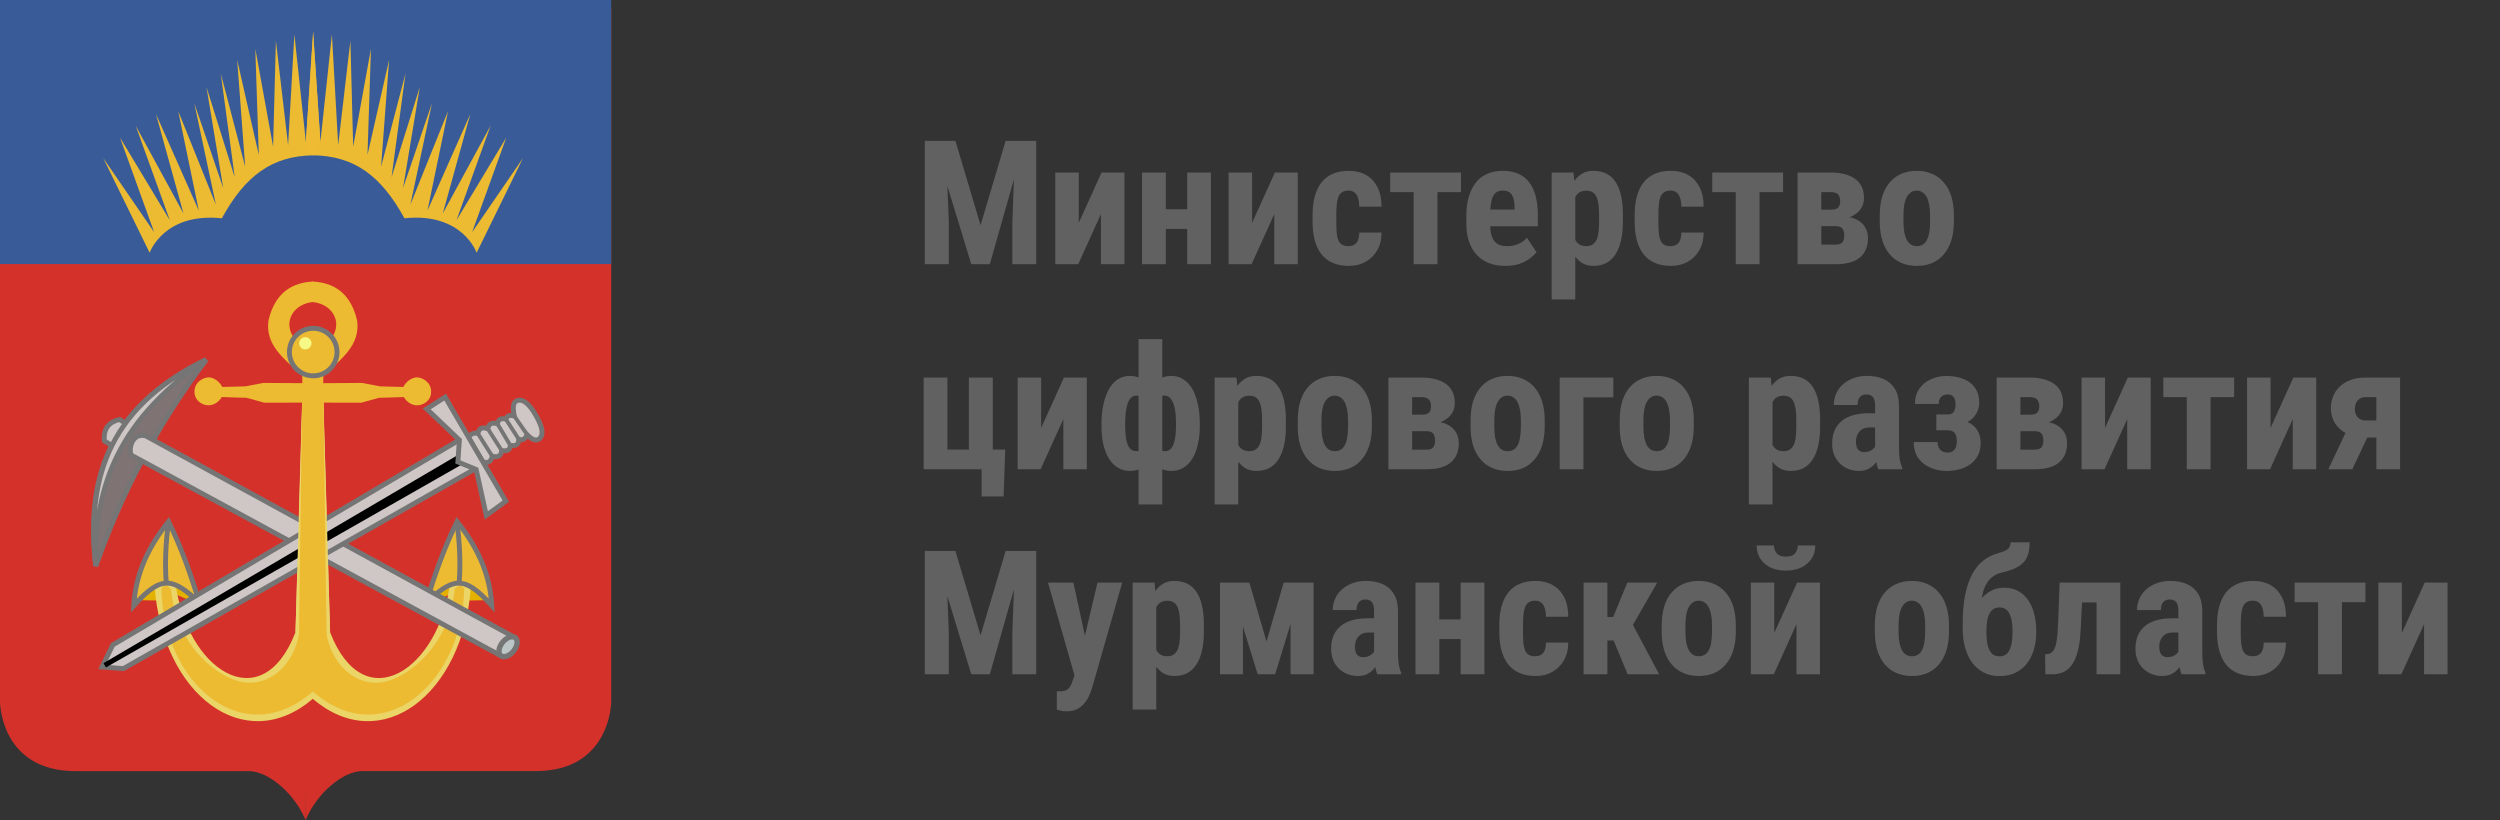 <?xml version="1.0" encoding="UTF-8"?> <svg xmlns="http://www.w3.org/2000/svg" width="634" height="208" viewBox="0 0 634 208" fill="none"><rect x="0" y="0" width="634" height="208" fill="#333333" stroke="none"/> <g clip-path="url(#clip0_820_2187)"> <path d="M0 1.99L79.429 1.476L77.498 207.999C74.708 201.148 67.939 195.557 63.164 195.557H19.182C0.101 195.557 1.58526e-05 178.031 1.58526e-05 178.031L0 1.99Z" fill="#D5312B"></path> <path d="M155 1.982L75.57 1.468L77.501 207.992C80.292 201.14 87.061 195.549 91.836 195.549H135.817C154.899 195.549 155 178.024 155 178.024L155 1.982Z" fill="#D5312B"></path> <path d="M154.999 0H0V66.965H154.999V0Z" fill="#395C98"></path> <path d="M37.95 64.098L26.188 40.094L39.1 58.891L30.433 34.888L43.08 55.891L34.413 31.887L46.529 54.126L39.542 28.887L50.421 53.42L45.203 28.181L54.754 51.919L49.271 26.151L56.611 47.684L52.366 22.092L59.53 44.948L55.992 18.65L62.183 42.3L60.149 15.208L65.633 39.3L64.748 12.384L69.259 37.182L69.966 10.355L73.062 36.829L74.654 8.766L77.572 36.035L79.43 8.148V39.388C68.988 39.542 62.189 44.532 56.258 55.361C41.517 53.804 37.95 64.098 37.95 64.098V64.098Z" fill="#EDBB32"></path> <path d="M124.046 152.204L116.229 152.329L117.042 149.459L108.537 153.14L112.727 146.869L122.358 144.841C123.118 146.129 123.786 147.996 124.296 150.863L124.046 152.204Z" fill="#E5B100"></path> <path d="M114.151 147.649C111.517 169.668 92.33 182.689 83.705 160.313L81.958 100.988L81.207 101.43L79.788 173.432L79.279 175.385L79.267 177.174C96.559 192.049 117.482 176.266 119.458 148.554L120.121 146.039L114.151 147.649Z" fill="#EAD566"></path> <path d="M34.604 152.202L42.421 152.327L41.608 149.457L50.113 153.138L45.923 146.867L36.292 144.839C35.532 146.127 34.864 147.995 34.353 150.861L34.604 152.202Z" fill="#E5B100"></path> <path d="M44.499 147.646C47.133 169.665 66.32 182.686 74.945 160.31L76.692 100.985L77.443 101.427L78.862 173.429L79.371 175.382L79.383 177.171C62.091 192.047 41.168 176.263 39.192 148.551L38.529 146.036L44.499 147.646Z" fill="#EAD566"></path> <path d="M76.646 95.174L76.677 97.171L66.796 97.109L62.27 97.976C62.27 97.976 58.533 98.102 56.366 98.13C55.71 96.819 54.26 95.701 52.92 95.701C51.58 95.701 49.32 96.879 49.32 99.301C49.32 101.723 51.408 102.782 52.837 102.782C54.267 102.782 55.479 101.943 56.255 100.689C58.467 100.797 62.491 100.866 62.491 100.866L67.023 102.123L76.619 102.101L75.833 160.944C74.522 167.719 69.552 173.44 62.771 173.122C55.99 172.803 44.584 164.073 43.345 149.307L42 148.184L40.937 149.213C41.203 172.941 61.442 190.997 79.32 175.359L79.449 87.452C74.923 87.638 73.417 84.634 73.379 82.307C73.342 80.133 74.982 77.062 79.445 76.579L79.429 71.384C76.112 71.607 70.078 72.567 68.079 81.321C67.275 87.345 71.746 90.87 76.646 95.174V95.174Z" fill="#EDBB32"></path> <path d="M33.923 153.599C34.413 145.075 37.932 138.295 42.741 132.258C45.988 138.871 48.411 145.718 50.496 152.663C44.016 147.034 41.319 145.247 33.923 153.599Z" fill="#EDBB32" stroke="#757575" stroke-width="1.246"></path> <path d="M42.663 132.578C42.072 137.703 41.758 142.782 42.162 147.742" stroke="#757575" stroke-width="1.246"></path> <path d="M82.004 95.177L81.972 97.174L91.853 97.111L96.38 97.979C96.38 97.979 100.117 98.105 102.284 98.133C102.94 96.822 104.39 95.704 105.73 95.704C107.07 95.704 109.33 96.882 109.33 99.304C109.33 101.726 107.242 102.785 105.813 102.785C104.383 102.785 103.171 101.946 102.394 100.692C100.183 100.8 96.159 100.869 96.159 100.869L91.627 102.126L82.031 102.104L82.817 160.947C84.128 167.722 89.097 173.443 95.879 173.125C102.66 172.806 114.066 164.076 115.305 149.31L116.65 148.186L117.713 149.216C117.447 172.944 97.208 190.999 79.33 175.362L79.201 87.455C83.727 87.641 85.233 84.636 85.271 82.31C85.308 80.136 83.668 77.065 79.205 76.582L79.221 71.387C82.538 71.61 88.572 72.57 90.571 81.324C91.375 87.348 86.903 90.873 82.004 95.177V95.177Z" fill="#EDBB32"></path> <path d="M124.727 153.602C124.237 145.078 120.718 138.298 115.909 132.261C112.662 138.874 110.238 145.721 108.154 152.666C114.634 147.037 117.331 145.25 124.727 153.602Z" fill="#EDBB32" stroke="#757575" stroke-width="1.246"></path> <path d="M115.943 132.581C116.535 137.706 116.848 142.785 116.444 147.744" stroke="#757575" stroke-width="1.246"></path> <path d="M120.874 64.094L132.637 40.09L119.725 58.887L128.392 34.884L115.745 55.887L124.412 31.883L112.295 54.122L119.282 28.883L108.404 53.416L113.622 28.177L104.07 51.916L109.554 26.147L102.213 47.68L106.458 22.088L99.294 44.944L102.832 18.646L96.641 42.297L98.675 15.204L93.192 39.296L94.076 12.38L89.566 37.178L88.858 10.351L85.763 36.825L84.171 8.762L81.252 36.031L79.395 8.145V39.384C89.837 39.538 96.636 44.528 102.567 55.357C117.308 53.8 120.874 64.094 120.874 64.094V64.094Z" fill="#EDBB32"></path> <path fill-rule="evenodd" clip-rule="evenodd" d="M85.466 89.29C85.466 92.616 82.763 95.312 79.43 95.312C76.096 95.312 73.394 92.616 73.394 89.29C73.394 85.963 76.096 83.267 79.43 83.267C82.763 83.267 85.466 85.963 85.466 89.29Z" fill="#EDBB32" stroke="#757575" stroke-width="1.246"></path> <path fill-rule="evenodd" clip-rule="evenodd" d="M78.99 87.062C78.99 87.921 78.292 88.618 77.431 88.618C76.57 88.618 75.872 87.921 75.872 87.062C75.872 86.203 76.57 85.507 77.431 85.507C78.292 85.507 78.99 86.203 78.99 87.062Z" fill="#F6F986"></path> <path d="M24.312 143.556C30.791 125.055 39.988 107.562 52.304 91.225C26.785 103.615 21.786 122.297 24.312 143.556Z" fill="#807373" stroke="#757575" stroke-width="1.246"></path> <path d="M33.252 115.396C32.555 113.608 33.569 109.708 36.942 110.529L130.249 161.51L126.809 166.19L33.252 115.396Z" fill="#CFC7C5" stroke="#757575" stroke-width="1.246"></path> <path fill-rule="evenodd" clip-rule="evenodd" d="M130.383 164.922C129.435 166.224 127.976 166.871 127.123 166.366C126.27 165.862 126.347 164.397 127.295 163.094C128.243 161.791 129.703 161.144 130.556 161.649C131.408 162.154 131.331 163.619 130.383 164.922Z" fill="#BDC6C7" stroke="#757575" stroke-width="1.35"></path> <path d="M28.656 113.118L26.467 111.839C26.172 108.708 27.608 107.015 30.313 106.379L32.283 107.658L29.813 114.148L28.656 113.118Z" fill="#CFC7C5" stroke="#757575" stroke-width="1.246"></path> <path d="M24.247 143.445C24.115 125.653 27.922 108.02 52.201 91.216C26.288 103.923 22.185 122.81 24.247 143.445Z" fill="#CFC7C5" stroke="#757575" stroke-width="1.246"></path> <path d="M118.773 110.989C119.337 110.109 119.945 109.698 121.157 109.876C121.499 108.999 121.827 108.108 123.722 108.722C123.899 107.682 124.455 107.02 126.098 107.443C126.568 105.94 127.446 106.128 128.318 106.288C128.6 105.234 129.462 105.284 130.382 105.446C130.109 103.578 129.81 101.688 131.664 101.483C133.099 101.35 134.687 103.164 135.854 105.259C137.021 107.354 138.287 109.916 136.761 111.312C135.652 112.063 134.658 111.167 133.665 110.251C133.264 111.256 132.619 111.751 131.57 111.405C131.547 112.436 131.193 113.217 129.475 112.965C129.239 113.704 129.196 114.558 127.255 114.276C127.01 115.892 126.028 115.99 124.847 115.68C124.561 117.044 123.793 117.597 122.388 117.08L118.773 110.989Z" fill="#CFC7C5" stroke="#757575" stroke-width="1.246"></path> <path d="M116.513 111.559L28.602 163.559L25.882 169.14L31.277 169.56L120.704 118.784L116.513 111.559Z" fill="#CFC7C5" stroke="#757575" stroke-width="1.246"></path> <path d="M116.326 115.992L26.553 168.721L116.717 117.31L116.326 115.992Z" fill="black" stroke="black" stroke-width="1.246"></path> <path d="M112.887 100.704L128.276 127.09L123.323 130.708L120.758 119.06L116.123 117.146L116.498 111.592L108.212 103.699L112.887 100.704Z" fill="#CFC7C5" stroke="#757575" stroke-width="1.246"></path> <path d="M76.605 102.094L74.933 160.34L83.707 160.324L82.035 102.11L78.099 103.568L76.605 102.094Z" fill="#EAD566"></path> <path d="M76.605 102.126L75.696 170.22L79.327 175.371H79.356L82.818 160.935L82.03 102.109L76.605 102.126Z" fill="#EDBB32"></path> <path d="M77.567 36.032L79.404 7.996L81.253 36.045C79.528 42.076 78.493 38.611 77.567 36.032V36.032Z" fill="#EEBB32"></path> <path d="M121.141 109.848L124.792 115.646Z" fill="black"></path> <path d="M121.141 109.848L124.792 115.646" stroke="#747574"></path> <path d="M123.724 108.757L127.201 114.208Z" fill="black"></path> <path d="M123.724 108.757L127.201 114.208" stroke="#747574"></path> <path d="M126.108 107.419L129.411 112.945Z" fill="black"></path> <path d="M126.108 107.419L129.411 112.945" stroke="#747574"></path> <path d="M128.318 106.354L131.522 111.334Z" fill="black"></path> <path d="M128.318 106.354L131.522 111.334" stroke="#747574"></path> <path d="M130.379 105.437L133.658 110.194Z" fill="black"></path> <path d="M130.379 105.437L133.658 110.194" stroke="#747574"></path> </g> <path d="M236.77 35.719H242.291L248.672 57.117L255.031 35.719H259.908L251.014 67H246.309L236.77 35.719ZM234.535 35.719H239.799L240.615 56.344V67H234.535V35.719ZM257.502 35.719H262.787V67H256.729V56.344L257.502 35.719ZM273.572 56.516L279.352 43.754H285.152V67H279.201V54.281L273.443 67H267.621V43.754H273.572V56.516ZM302.984 53.078V58.062H293.703V53.078H302.984ZM295.658 43.754V67H289.621V43.754H295.658ZM307.088 43.754V67H301.072V43.754H307.088ZM317.529 56.516L323.309 43.754H329.109V67H323.158V54.281L317.4 67H311.578V43.754H317.529V56.516ZM341.979 62.424C342.537 62.424 343.017 62.309 343.418 62.08C343.833 61.851 344.148 61.478 344.363 60.963C344.578 60.447 344.693 59.781 344.707 58.965H350.357C350.357 60.712 349.985 62.223 349.24 63.498C348.51 64.758 347.521 65.732 346.275 66.42C345.044 67.093 343.647 67.43 342.086 67.43C340.525 67.43 339.164 67.179 338.004 66.678C336.844 66.176 335.884 65.446 335.125 64.486C334.38 63.527 333.814 62.359 333.428 60.984C333.055 59.595 332.869 58.005 332.869 56.215V54.518C332.869 52.756 333.055 51.18 333.428 49.791C333.814 48.402 334.38 47.227 335.125 46.268C335.884 45.308 336.837 44.578 337.982 44.076C339.143 43.575 340.503 43.324 342.064 43.324C343.74 43.324 345.194 43.675 346.426 44.377C347.658 45.065 348.617 46.081 349.305 47.428C350.007 48.774 350.357 50.435 350.357 52.412H344.707C344.693 51.524 344.585 50.786 344.385 50.199C344.199 49.598 343.905 49.139 343.504 48.824C343.117 48.495 342.602 48.33 341.957 48.33C341.284 48.33 340.74 48.473 340.324 48.76C339.923 49.032 339.615 49.433 339.4 49.963C339.2 50.478 339.064 51.123 338.992 51.897C338.921 52.67 338.885 53.544 338.885 54.518V56.215C338.885 57.26 338.913 58.17 338.971 58.943C339.042 59.703 339.178 60.347 339.379 60.877C339.594 61.393 339.902 61.779 340.303 62.037C340.718 62.295 341.277 62.424 341.979 62.424ZM364.537 43.754V67H358.5V43.754H364.537ZM370.51 43.754V48.717H352.549V43.754H370.51ZM381.789 67.43C380.199 67.43 378.788 67.186 377.557 66.699C376.339 66.212 375.308 65.51 374.463 64.594C373.618 63.663 372.973 62.538 372.529 61.221C372.085 59.903 371.863 58.399 371.863 56.709V54.797C371.863 52.906 372.078 51.252 372.508 49.834C372.938 48.402 373.546 47.199 374.334 46.225C375.122 45.251 376.089 44.527 377.234 44.055C378.395 43.568 379.705 43.324 381.166 43.324C382.627 43.324 383.909 43.568 385.012 44.055C386.129 44.527 387.053 45.243 387.783 46.203C388.514 47.148 389.065 48.323 389.438 49.727C389.81 51.13 389.996 52.763 389.996 54.625V57.375H374.42V53.143H384.088V52.605C384.088 51.66 383.988 50.872 383.787 50.242C383.587 49.598 383.271 49.118 382.842 48.803C382.412 48.488 381.839 48.33 381.123 48.33C380.521 48.33 380.013 48.452 379.598 48.695C379.182 48.939 378.853 49.318 378.609 49.834C378.366 50.35 378.187 51.023 378.072 51.853C377.958 52.67 377.9 53.651 377.9 54.797V56.709C377.9 57.783 377.993 58.685 378.18 59.416C378.366 60.132 378.638 60.719 378.996 61.178C379.368 61.622 379.82 61.944 380.35 62.145C380.88 62.331 381.495 62.424 382.197 62.424C383.257 62.424 384.21 62.238 385.055 61.865C385.914 61.478 386.645 60.956 387.246 60.297L389.652 63.949C389.237 64.493 388.664 65.038 387.934 65.582C387.203 66.126 386.329 66.57 385.312 66.914C384.296 67.258 383.121 67.43 381.789 67.43ZM399.492 48.223V75.938H393.498V43.754H399.041L399.492 48.223ZM411.566 54.582V56.129C411.566 57.948 411.409 59.559 411.094 60.963C410.779 62.352 410.306 63.534 409.676 64.508C409.06 65.467 408.286 66.198 407.355 66.699C406.424 67.186 405.336 67.43 404.09 67.43C402.93 67.43 401.927 67.158 401.082 66.613C400.251 66.055 399.549 65.288 398.977 64.314C398.404 63.34 397.945 62.202 397.602 60.898C397.258 59.595 396.993 58.199 396.807 56.709V54.303C396.979 52.713 397.229 51.252 397.559 49.92C397.888 48.574 398.339 47.406 398.912 46.418C399.499 45.43 400.208 44.671 401.039 44.141C401.884 43.596 402.887 43.324 404.047 43.324C405.307 43.324 406.403 43.553 407.334 44.012C408.279 44.47 409.06 45.165 409.676 46.096C410.306 47.012 410.779 48.18 411.094 49.598C411.409 51.016 411.566 52.677 411.566 54.582ZM405.529 56.129V54.582C405.529 53.465 405.472 52.512 405.357 51.725C405.243 50.937 405.057 50.292 404.799 49.791C404.541 49.29 404.204 48.925 403.789 48.695C403.374 48.466 402.865 48.352 402.264 48.352C401.676 48.352 401.161 48.466 400.717 48.695C400.287 48.925 399.936 49.261 399.664 49.705C399.392 50.135 399.184 50.665 399.041 51.295C398.898 51.911 398.819 52.613 398.805 53.4V57.611C398.833 58.542 398.955 59.366 399.17 60.082C399.399 60.798 399.764 61.371 400.266 61.801C400.767 62.216 401.447 62.424 402.307 62.424C402.923 62.424 403.431 62.295 403.832 62.037C404.247 61.779 404.584 61.393 404.842 60.877C405.1 60.361 405.279 59.71 405.379 58.922C405.479 58.134 405.529 57.203 405.529 56.129ZM423.662 62.424C424.221 62.424 424.701 62.309 425.102 62.08C425.517 61.851 425.832 61.478 426.047 60.963C426.262 60.447 426.376 59.781 426.391 58.965H432.041C432.041 60.712 431.669 62.223 430.924 63.498C430.193 64.758 429.205 65.732 427.959 66.42C426.727 67.093 425.331 67.43 423.77 67.43C422.208 67.43 420.848 67.179 419.688 66.678C418.527 66.176 417.568 65.446 416.809 64.486C416.064 63.527 415.498 62.359 415.111 60.984C414.739 59.595 414.553 58.005 414.553 56.215V54.518C414.553 52.756 414.739 51.18 415.111 49.791C415.498 48.402 416.064 47.227 416.809 46.268C417.568 45.308 418.52 44.578 419.666 44.076C420.826 43.575 422.187 43.324 423.748 43.324C425.424 43.324 426.878 43.675 428.109 44.377C429.341 45.065 430.301 46.081 430.988 47.428C431.69 48.774 432.041 50.435 432.041 52.412H426.391C426.376 51.524 426.269 50.786 426.068 50.199C425.882 49.598 425.589 49.139 425.188 48.824C424.801 48.495 424.285 48.33 423.641 48.33C422.967 48.33 422.423 48.473 422.008 48.76C421.607 49.032 421.299 49.433 421.084 49.963C420.883 50.478 420.747 51.123 420.676 51.897C420.604 52.67 420.568 53.544 420.568 54.518V56.215C420.568 57.26 420.597 58.17 420.654 58.943C420.726 59.703 420.862 60.347 421.062 60.877C421.277 61.393 421.585 61.779 421.986 62.037C422.402 62.295 422.96 62.424 423.662 62.424ZM446.221 43.754V67H440.184V43.754H446.221ZM452.193 43.754V48.717H434.232V43.754H452.193ZM465.535 57.353H459.691L459.648 53.164H464.396C464.955 53.164 465.399 53.085 465.729 52.928C466.058 52.77 466.294 52.541 466.438 52.24C466.595 51.925 466.674 51.531 466.674 51.059C466.674 50.658 466.624 50.307 466.523 50.006C466.423 49.691 466.273 49.44 466.072 49.254C465.872 49.068 465.621 48.932 465.32 48.846C465.02 48.76 464.669 48.717 464.268 48.717H461.883V67H455.867V43.754H464.289C465.578 43.754 466.738 43.89 467.77 44.162C468.801 44.42 469.689 44.814 470.434 45.344C471.178 45.874 471.744 46.547 472.131 47.363C472.518 48.18 472.711 49.139 472.711 50.242C472.711 50.958 472.568 51.632 472.281 52.262C472.009 52.878 471.594 53.429 471.035 53.916C470.477 54.403 469.789 54.804 468.973 55.119C468.171 55.42 467.232 55.606 466.158 55.678L465.535 57.353ZM465.535 67H458.145L460.314 62.037H465.535C466.065 62.037 466.488 61.951 466.803 61.779C467.118 61.607 467.347 61.35 467.49 61.006C467.633 60.662 467.705 60.24 467.705 59.738C467.705 59.266 467.641 58.85 467.512 58.492C467.397 58.12 467.182 57.84 466.867 57.654C466.566 57.454 466.122 57.353 465.535 57.353H460.68L460.723 53.164H466.094L467.49 54.861C468.951 54.962 470.14 55.27 471.057 55.785C471.973 56.301 472.646 56.96 473.076 57.762C473.506 58.55 473.721 59.416 473.721 60.361C473.721 61.464 473.542 62.431 473.184 63.262C472.826 64.092 472.303 64.787 471.615 65.346C470.942 65.89 470.09 66.305 469.059 66.592C468.042 66.864 466.867 67 465.535 67ZM476.707 56.172V54.603C476.707 52.785 476.922 51.173 477.352 49.77C477.796 48.366 478.426 47.191 479.242 46.246C480.059 45.286 481.04 44.563 482.186 44.076C483.346 43.575 484.642 43.324 486.074 43.324C487.521 43.324 488.817 43.575 489.963 44.076C491.123 44.563 492.111 45.286 492.928 46.246C493.758 47.191 494.396 48.366 494.84 49.77C495.284 51.173 495.506 52.785 495.506 54.603V56.172C495.506 57.977 495.284 59.581 494.84 60.984C494.396 62.388 493.758 63.57 492.928 64.529C492.111 65.489 491.13 66.212 489.984 66.699C488.839 67.186 487.549 67.43 486.117 67.43C484.685 67.43 483.389 67.186 482.229 66.699C481.083 66.212 480.094 65.489 479.264 64.529C478.433 63.57 477.796 62.388 477.352 60.984C476.922 59.581 476.707 57.977 476.707 56.172ZM482.723 54.603V56.172C482.723 57.246 482.794 58.177 482.938 58.965C483.095 59.753 483.317 60.404 483.604 60.92C483.904 61.435 484.262 61.815 484.678 62.059C485.093 62.302 485.573 62.424 486.117 62.424C486.661 62.424 487.148 62.302 487.578 62.059C488.008 61.815 488.359 61.435 488.631 60.92C488.917 60.404 489.125 59.753 489.254 58.965C489.397 58.177 489.469 57.246 489.469 56.172V54.603C489.469 53.558 489.39 52.641 489.232 51.853C489.075 51.051 488.853 50.4 488.566 49.898C488.28 49.383 487.922 48.996 487.492 48.738C487.077 48.466 486.604 48.33 486.074 48.33C485.544 48.33 485.072 48.466 484.656 48.738C484.255 48.996 483.904 49.383 483.604 49.898C483.317 50.4 483.095 51.051 482.938 51.853C482.794 52.641 482.723 53.558 482.723 54.603ZM234.234 119V95.754H240.271V113.994H245.707V95.754H251.766V119H234.234ZM254.924 114.016L254.516 125.896H248.93V119H246.695V114.016H254.924ZM264.033 108.516L269.812 95.754H275.613V119H269.662V106.281L263.904 119H258.082V95.754H264.033V108.516ZM304.273 107.527V107.979C304.273 109.654 304.116 111.194 303.801 112.598C303.5 113.987 303.042 115.197 302.426 116.229C301.824 117.245 301.072 118.033 300.17 118.592C299.268 119.15 298.222 119.43 297.033 119.43C295.873 119.43 294.87 119.172 294.025 118.656C293.18 118.141 292.471 117.417 291.898 116.486C291.34 115.555 290.882 114.474 290.523 113.242C290.18 112.01 289.922 110.678 289.75 109.246V106.238C289.922 104.691 290.18 103.259 290.523 101.941C290.867 100.624 291.318 99.471 291.877 98.482C292.45 97.48 293.159 96.706 294.004 96.162C294.849 95.603 295.859 95.324 297.033 95.324C297.979 95.324 298.831 95.518 299.59 95.904C300.363 96.291 301.044 96.85 301.631 97.58C302.232 98.296 302.719 99.163 303.092 100.18C303.479 101.182 303.772 102.307 303.973 103.553C304.173 104.785 304.273 106.109 304.273 107.527ZM298.236 107.979V107.527C298.236 106.74 298.208 105.988 298.15 105.271C298.093 104.541 297.993 103.875 297.85 103.273C297.721 102.672 297.542 102.156 297.312 101.727C297.083 101.297 296.811 100.96 296.496 100.717C296.181 100.459 295.816 100.33 295.4 100.33C294.584 100.33 293.911 100.538 293.381 100.953C292.851 101.354 292.45 101.934 292.178 102.693C291.92 103.438 291.77 104.326 291.727 105.357V110.127C291.77 111.029 291.913 111.803 292.156 112.447C292.414 113.077 292.801 113.564 293.316 113.908C293.846 114.252 294.548 114.424 295.422 114.424C295.966 114.424 296.417 114.266 296.775 113.951C297.148 113.622 297.434 113.171 297.635 112.598C297.85 112.01 298 111.33 298.086 110.557C298.186 109.769 298.236 108.91 298.236 107.979ZM279.33 107.979V107.527C279.33 106.109 279.43 104.785 279.631 103.553C279.846 102.307 280.146 101.182 280.533 100.18C280.92 99.163 281.4 98.296 281.973 97.58C282.546 96.85 283.219 96.291 283.992 95.904C284.766 95.518 285.625 95.324 286.57 95.324C287.73 95.324 288.726 95.603 289.557 96.162C290.402 96.706 291.104 97.48 291.662 98.482C292.235 99.471 292.693 100.624 293.037 101.941C293.381 103.259 293.639 104.691 293.811 106.238V109.096C293.624 110.557 293.359 111.917 293.016 113.178C292.686 114.424 292.235 115.52 291.662 116.465C291.089 117.396 290.38 118.126 289.535 118.656C288.704 119.172 287.709 119.43 286.549 119.43C285.389 119.43 284.357 119.15 283.455 118.592C282.553 118.033 281.794 117.245 281.178 116.229C280.562 115.197 280.096 113.987 279.781 112.598C279.48 111.194 279.33 109.654 279.33 107.979ZM285.346 107.527V107.979C285.346 108.91 285.389 109.769 285.475 110.557C285.561 111.33 285.704 112.003 285.904 112.576C286.119 113.149 286.406 113.6 286.764 113.93C287.122 114.245 287.58 114.402 288.139 114.402C289.012 114.402 289.714 114.223 290.244 113.865C290.774 113.507 291.161 113.006 291.404 112.361C291.662 111.702 291.798 110.908 291.812 109.977V105.357C291.784 104.326 291.641 103.438 291.383 102.693C291.125 101.934 290.731 101.354 290.201 100.953C289.671 100.538 288.998 100.33 288.182 100.33C287.637 100.33 287.179 100.523 286.807 100.91C286.434 101.283 286.141 101.798 285.926 102.457C285.725 103.116 285.575 103.882 285.475 104.756C285.389 105.63 285.346 106.553 285.346 107.527ZM288.74 127.938V86H294.756V127.938H288.74ZM314.027 100.223V127.938H308.033V95.754H313.576L314.027 100.223ZM326.102 106.582V108.129C326.102 109.948 325.944 111.559 325.629 112.963C325.314 114.352 324.841 115.534 324.211 116.508C323.595 117.467 322.822 118.198 321.891 118.699C320.96 119.186 319.871 119.43 318.625 119.43C317.465 119.43 316.462 119.158 315.617 118.613C314.786 118.055 314.085 117.288 313.512 116.314C312.939 115.34 312.48 114.202 312.137 112.898C311.793 111.595 311.528 110.199 311.342 108.709V106.303C311.514 104.713 311.764 103.252 312.094 101.92C312.423 100.574 312.874 99.406 313.447 98.418C314.035 97.43 314.743 96.671 315.574 96.141C316.419 95.596 317.422 95.324 318.582 95.324C319.842 95.324 320.938 95.553 321.869 96.012C322.814 96.47 323.595 97.165 324.211 98.096C324.841 99.012 325.314 100.18 325.629 101.598C325.944 103.016 326.102 104.677 326.102 106.582ZM320.064 108.129V106.582C320.064 105.465 320.007 104.512 319.893 103.725C319.778 102.937 319.592 102.292 319.334 101.791C319.076 101.29 318.74 100.924 318.324 100.695C317.909 100.466 317.4 100.352 316.799 100.352C316.212 100.352 315.696 100.466 315.252 100.695C314.822 100.924 314.471 101.261 314.199 101.705C313.927 102.135 313.719 102.665 313.576 103.295C313.433 103.911 313.354 104.613 313.34 105.4V109.611C313.368 110.542 313.49 111.366 313.705 112.082C313.934 112.798 314.299 113.371 314.801 113.801C315.302 114.216 315.982 114.424 316.842 114.424C317.458 114.424 317.966 114.295 318.367 114.037C318.783 113.779 319.119 113.393 319.377 112.877C319.635 112.361 319.814 111.71 319.914 110.922C320.014 110.134 320.064 109.203 320.064 108.129ZM329.109 108.172V106.604C329.109 104.785 329.324 103.173 329.754 101.77C330.198 100.366 330.828 99.191 331.645 98.246C332.461 97.287 333.442 96.563 334.588 96.076C335.748 95.575 337.044 95.324 338.477 95.324C339.923 95.324 341.219 95.575 342.365 96.076C343.525 96.563 344.514 97.287 345.33 98.246C346.161 99.191 346.798 100.366 347.242 101.77C347.686 103.173 347.908 104.785 347.908 106.604V108.172C347.908 109.977 347.686 111.581 347.242 112.984C346.798 114.388 346.161 115.57 345.33 116.529C344.514 117.489 343.533 118.212 342.387 118.699C341.241 119.186 339.952 119.43 338.52 119.43C337.087 119.43 335.791 119.186 334.631 118.699C333.485 118.212 332.497 117.489 331.666 116.529C330.835 115.57 330.198 114.388 329.754 112.984C329.324 111.581 329.109 109.977 329.109 108.172ZM335.125 106.604V108.172C335.125 109.246 335.197 110.177 335.34 110.965C335.497 111.753 335.719 112.404 336.006 112.92C336.307 113.436 336.665 113.815 337.08 114.059C337.495 114.302 337.975 114.424 338.52 114.424C339.064 114.424 339.551 114.302 339.98 114.059C340.41 113.815 340.761 113.436 341.033 112.92C341.32 112.404 341.527 111.753 341.656 110.965C341.799 110.177 341.871 109.246 341.871 108.172V106.604C341.871 105.558 341.792 104.641 341.635 103.854C341.477 103.051 341.255 102.4 340.969 101.898C340.682 101.383 340.324 100.996 339.895 100.738C339.479 100.466 339.007 100.33 338.477 100.33C337.947 100.33 337.474 100.466 337.059 100.738C336.658 100.996 336.307 101.383 336.006 101.898C335.719 102.4 335.497 103.051 335.34 103.854C335.197 104.641 335.125 105.558 335.125 106.604ZM361.766 109.354H355.922L355.879 105.164H360.627C361.186 105.164 361.63 105.085 361.959 104.928C362.288 104.77 362.525 104.541 362.668 104.24C362.826 103.925 362.904 103.531 362.904 103.059C362.904 102.658 362.854 102.307 362.754 102.006C362.654 101.691 362.503 101.44 362.303 101.254C362.102 101.068 361.852 100.932 361.551 100.846C361.25 100.76 360.899 100.717 360.498 100.717H358.113V119H352.098V95.754H360.52C361.809 95.754 362.969 95.89 364 96.162C365.031 96.42 365.919 96.814 366.664 97.344C367.409 97.874 367.975 98.547 368.361 99.363C368.748 100.18 368.941 101.139 368.941 102.242C368.941 102.958 368.798 103.632 368.512 104.262C368.24 104.878 367.824 105.429 367.266 105.916C366.707 106.403 366.02 106.804 365.203 107.119C364.401 107.42 363.463 107.606 362.389 107.678L361.766 109.354ZM361.766 119H354.375L356.545 114.037H361.766C362.296 114.037 362.718 113.951 363.033 113.779C363.348 113.607 363.577 113.35 363.721 113.006C363.864 112.662 363.936 112.24 363.936 111.738C363.936 111.266 363.871 110.85 363.742 110.492C363.628 110.12 363.413 109.84 363.098 109.654C362.797 109.454 362.353 109.354 361.766 109.354H356.91L356.953 105.164H362.324L363.721 106.861C365.182 106.962 366.37 107.27 367.287 107.785C368.204 108.301 368.877 108.96 369.307 109.762C369.736 110.549 369.951 111.416 369.951 112.361C369.951 113.464 369.772 114.431 369.414 115.262C369.056 116.092 368.533 116.787 367.846 117.346C367.173 117.89 366.32 118.305 365.289 118.592C364.272 118.864 363.098 119 361.766 119ZM372.938 108.172V106.604C372.938 104.785 373.152 103.173 373.582 101.77C374.026 100.366 374.656 99.191 375.473 98.246C376.289 97.287 377.27 96.563 378.416 96.076C379.576 95.575 380.872 95.324 382.305 95.324C383.751 95.324 385.048 95.575 386.193 96.076C387.354 96.563 388.342 97.287 389.158 98.246C389.989 99.191 390.626 100.366 391.07 101.77C391.514 103.173 391.736 104.785 391.736 106.604V108.172C391.736 109.977 391.514 111.581 391.07 112.984C390.626 114.388 389.989 115.57 389.158 116.529C388.342 117.489 387.361 118.212 386.215 118.699C385.069 119.186 383.78 119.43 382.348 119.43C380.915 119.43 379.619 119.186 378.459 118.699C377.313 118.212 376.325 117.489 375.494 116.529C374.663 115.57 374.026 114.388 373.582 112.984C373.152 111.581 372.938 109.977 372.938 108.172ZM378.953 106.604V108.172C378.953 109.246 379.025 110.177 379.168 110.965C379.326 111.753 379.548 112.404 379.834 112.92C380.135 113.436 380.493 113.815 380.908 114.059C381.324 114.302 381.803 114.424 382.348 114.424C382.892 114.424 383.379 114.302 383.809 114.059C384.238 113.815 384.589 113.436 384.861 112.92C385.148 112.404 385.355 111.753 385.484 110.965C385.628 110.177 385.699 109.246 385.699 108.172V106.604C385.699 105.558 385.62 104.641 385.463 103.854C385.305 103.051 385.083 102.4 384.797 101.898C384.51 101.383 384.152 100.996 383.723 100.738C383.307 100.466 382.835 100.33 382.305 100.33C381.775 100.33 381.302 100.466 380.887 100.738C380.486 100.996 380.135 101.383 379.834 101.898C379.548 102.4 379.326 103.051 379.168 103.854C379.025 104.641 378.953 105.558 378.953 106.604ZM409.139 95.754V100.76H401.555V119H395.539V95.754H409.139ZM410.75 108.172V106.604C410.75 104.785 410.965 103.173 411.395 101.77C411.839 100.366 412.469 99.191 413.285 98.246C414.102 97.287 415.083 96.563 416.229 96.076C417.389 95.575 418.685 95.324 420.117 95.324C421.564 95.324 422.86 95.575 424.006 96.076C425.166 96.563 426.154 97.287 426.971 98.246C427.801 99.191 428.439 100.366 428.883 101.77C429.327 103.173 429.549 104.785 429.549 106.604V108.172C429.549 109.977 429.327 111.581 428.883 112.984C428.439 114.388 427.801 115.57 426.971 116.529C426.154 117.489 425.173 118.212 424.027 118.699C422.882 119.186 421.592 119.43 420.16 119.43C418.728 119.43 417.432 119.186 416.271 118.699C415.126 118.212 414.137 117.489 413.307 116.529C412.476 115.57 411.839 114.388 411.395 112.984C410.965 111.581 410.75 109.977 410.75 108.172ZM416.766 106.604V108.172C416.766 109.246 416.837 110.177 416.98 110.965C417.138 111.753 417.36 112.404 417.646 112.92C417.947 113.436 418.305 113.815 418.721 114.059C419.136 114.302 419.616 114.424 420.16 114.424C420.704 114.424 421.191 114.302 421.621 114.059C422.051 113.815 422.402 113.436 422.674 112.92C422.96 112.404 423.168 111.753 423.297 110.965C423.44 110.177 423.512 109.246 423.512 108.172V106.604C423.512 105.558 423.433 104.641 423.275 103.854C423.118 103.051 422.896 102.4 422.609 101.898C422.323 101.383 421.965 100.996 421.535 100.738C421.12 100.466 420.647 100.33 420.117 100.33C419.587 100.33 419.115 100.466 418.699 100.738C418.298 100.996 417.947 101.383 417.646 101.898C417.36 102.4 417.138 103.051 416.98 103.854C416.837 104.641 416.766 105.558 416.766 106.604ZM449.508 100.223V127.938H443.514V95.754H449.057L449.508 100.223ZM461.582 106.582V108.129C461.582 109.948 461.424 111.559 461.109 112.963C460.794 114.352 460.322 115.534 459.691 116.508C459.076 117.467 458.302 118.198 457.371 118.699C456.44 119.186 455.352 119.43 454.105 119.43C452.945 119.43 451.943 119.158 451.098 118.613C450.267 118.055 449.565 117.288 448.992 116.314C448.419 115.34 447.961 114.202 447.617 112.898C447.273 111.595 447.008 110.199 446.822 108.709V106.303C446.994 104.713 447.245 103.252 447.574 101.92C447.904 100.574 448.355 99.406 448.928 98.418C449.515 97.43 450.224 96.671 451.055 96.141C451.9 95.596 452.902 95.324 454.062 95.324C455.323 95.324 456.419 95.553 457.35 96.012C458.295 96.47 459.076 97.165 459.691 98.096C460.322 99.012 460.794 100.18 461.109 101.598C461.424 103.016 461.582 104.677 461.582 106.582ZM455.545 108.129V106.582C455.545 105.465 455.488 104.512 455.373 103.725C455.258 102.937 455.072 102.292 454.814 101.791C454.557 101.29 454.22 100.924 453.805 100.695C453.389 100.466 452.881 100.352 452.279 100.352C451.692 100.352 451.176 100.466 450.732 100.695C450.303 100.924 449.952 101.261 449.68 101.705C449.408 102.135 449.2 102.665 449.057 103.295C448.913 103.911 448.835 104.613 448.82 105.4V109.611C448.849 110.542 448.971 111.366 449.186 112.082C449.415 112.798 449.78 113.371 450.281 113.801C450.783 114.216 451.463 114.424 452.322 114.424C452.938 114.424 453.447 114.295 453.848 114.037C454.263 113.779 454.6 113.393 454.857 112.877C455.115 112.361 455.294 111.71 455.395 110.922C455.495 110.134 455.545 109.203 455.545 108.129ZM475.525 113.65V102.908C475.525 102.206 475.439 101.648 475.268 101.232C475.11 100.817 474.867 100.516 474.537 100.33C474.222 100.13 473.835 100.029 473.377 100.029C472.861 100.029 472.432 100.137 472.088 100.352C471.744 100.566 471.486 100.874 471.314 101.275C471.157 101.676 471.078 102.156 471.078 102.715H465.041C465.041 101.712 465.234 100.767 465.621 99.879C466.008 98.977 466.574 98.189 467.318 97.516C468.077 96.828 468.98 96.291 470.025 95.904C471.071 95.518 472.245 95.324 473.549 95.324C475.096 95.324 476.471 95.589 477.674 96.119C478.877 96.635 479.829 97.458 480.531 98.59C481.233 99.721 481.584 101.189 481.584 102.994V113.35C481.584 114.653 481.648 115.713 481.777 116.529C481.921 117.346 482.128 118.048 482.4 118.635V119H476.342C476.07 118.355 475.862 117.553 475.719 116.594C475.59 115.62 475.525 114.639 475.525 113.65ZM476.256 104.799L476.277 108.408H474.064C473.492 108.408 472.99 108.501 472.561 108.688C472.145 108.874 471.794 109.139 471.508 109.482C471.221 109.812 471.007 110.199 470.863 110.643C470.734 111.087 470.67 111.559 470.67 112.061C470.67 112.619 470.749 113.092 470.906 113.479C471.064 113.865 471.3 114.159 471.615 114.359C471.93 114.56 472.303 114.66 472.732 114.66C473.391 114.66 473.964 114.524 474.451 114.252C474.938 113.98 475.296 113.65 475.525 113.264C475.769 112.877 475.848 112.519 475.762 112.189L477.137 114.531C476.965 115.061 476.729 115.613 476.428 116.186C476.141 116.758 475.776 117.288 475.332 117.775C474.888 118.262 474.337 118.663 473.678 118.979C473.033 119.279 472.267 119.43 471.379 119.43C470.133 119.43 468.994 119.143 467.963 118.57C466.932 117.997 466.115 117.195 465.514 116.164C464.926 115.133 464.633 113.908 464.633 112.49C464.633 111.316 464.819 110.256 465.191 109.311C465.578 108.351 466.151 107.542 466.91 106.883C467.669 106.21 468.629 105.694 469.789 105.336C470.949 104.978 472.31 104.799 473.871 104.799H476.256ZM495.184 107.914H491.059V105.1H493.938C494.424 105.1 494.811 104.999 495.098 104.799C495.384 104.584 495.592 104.29 495.721 103.918C495.864 103.531 495.936 103.094 495.936 102.607C495.936 102.178 495.878 101.77 495.764 101.383C495.649 100.982 495.449 100.66 495.162 100.416C494.89 100.158 494.489 100.029 493.959 100.029C493.501 100.029 493.092 100.122 492.734 100.309C492.376 100.495 492.104 100.767 491.918 101.125C491.746 101.483 491.66 101.92 491.66 102.436H485.623C485.623 100.946 485.981 99.678 486.697 98.633C487.428 97.573 488.402 96.764 489.619 96.205C490.837 95.632 492.176 95.346 493.637 95.346C494.897 95.346 496.036 95.496 497.053 95.797C498.07 96.083 498.943 96.513 499.674 97.086C500.404 97.659 500.963 98.368 501.35 99.213C501.736 100.044 501.93 101.01 501.93 102.113C501.93 102.901 501.772 103.646 501.457 104.348C501.142 105.049 500.691 105.673 500.104 106.217C499.516 106.747 498.807 107.162 497.977 107.463C497.146 107.764 496.215 107.914 495.184 107.914ZM491.059 106.367H495.184C496.329 106.367 497.339 106.503 498.213 106.775C499.101 107.033 499.846 107.42 500.447 107.936C501.049 108.451 501.507 109.089 501.822 109.848C502.137 110.592 502.295 111.452 502.295 112.426C502.295 113.529 502.08 114.517 501.65 115.391C501.235 116.25 500.641 116.98 499.867 117.582C499.094 118.184 498.177 118.642 497.117 118.957C496.072 119.272 494.911 119.43 493.637 119.43C492.276 119.43 490.958 119.172 489.684 118.656C488.409 118.141 487.363 117.346 486.547 116.271C485.73 115.183 485.322 113.794 485.322 112.104H491.359C491.359 112.562 491.445 112.999 491.617 113.414C491.803 113.815 492.09 114.145 492.477 114.402C492.863 114.646 493.365 114.768 493.98 114.768C494.539 114.768 494.983 114.632 495.312 114.359C495.656 114.073 495.9 113.722 496.043 113.307C496.186 112.877 496.258 112.419 496.258 111.932C496.258 111.287 496.172 110.757 496 110.342C495.828 109.912 495.57 109.604 495.227 109.418C494.883 109.217 494.453 109.117 493.938 109.117H491.059V106.367ZM516.023 109.354H510.18L510.137 105.164H514.885C515.443 105.164 515.887 105.085 516.217 104.928C516.546 104.77 516.783 104.541 516.926 104.24C517.083 103.925 517.162 103.531 517.162 103.059C517.162 102.658 517.112 102.307 517.012 102.006C516.911 101.691 516.761 101.44 516.561 101.254C516.36 101.068 516.109 100.932 515.809 100.846C515.508 100.76 515.157 100.717 514.756 100.717H512.371V119H506.355V95.754H514.777C516.066 95.754 517.227 95.89 518.258 96.162C519.289 96.42 520.177 96.814 520.922 97.344C521.667 97.874 522.232 98.547 522.619 99.363C523.006 100.18 523.199 101.139 523.199 102.242C523.199 102.958 523.056 103.632 522.77 104.262C522.497 104.878 522.082 105.429 521.523 105.916C520.965 106.403 520.277 106.804 519.461 107.119C518.659 107.42 517.721 107.606 516.646 107.678L516.023 109.354ZM516.023 119H508.633L510.803 114.037H516.023C516.553 114.037 516.976 113.951 517.291 113.779C517.606 113.607 517.835 113.35 517.979 113.006C518.122 112.662 518.193 112.24 518.193 111.738C518.193 111.266 518.129 110.85 518 110.492C517.885 110.12 517.671 109.84 517.355 109.654C517.055 109.454 516.611 109.354 516.023 109.354H511.168L511.211 105.164H516.582L517.979 106.861C519.439 106.962 520.628 107.27 521.545 107.785C522.462 108.301 523.135 108.96 523.564 109.762C523.994 110.549 524.209 111.416 524.209 112.361C524.209 113.464 524.03 114.431 523.672 115.262C523.314 116.092 522.791 116.787 522.104 117.346C521.43 117.89 520.578 118.305 519.547 118.592C518.53 118.864 517.355 119 516.023 119ZM533.834 108.516L539.613 95.754H545.414V119H539.463V106.281L533.705 119H527.883V95.754H533.834V108.516ZM560.604 95.754V119H554.566V95.754H560.604ZM566.576 95.754V100.717H548.615V95.754H566.576ZM575.814 108.516L581.594 95.754H587.395V119H581.443V106.281L575.686 119H569.863V95.754H575.814V108.516ZM595.967 107.334H602.047L596.547 119H590.467L595.967 107.334ZM599.812 95.754H608.664V119H602.648V100.717H599.812C599.225 100.717 598.731 100.867 598.33 101.168C597.929 101.469 597.635 101.855 597.449 102.328C597.263 102.786 597.17 103.252 597.17 103.725C597.17 104.197 597.263 104.656 597.449 105.1C597.65 105.544 597.951 105.909 598.352 106.195C598.753 106.482 599.247 106.625 599.834 106.625H604.797V110.965H599.834C598.488 110.965 597.277 110.779 596.203 110.406C595.129 110.034 594.212 109.511 593.453 108.838C592.694 108.165 592.114 107.377 591.713 106.475C591.312 105.572 591.111 104.584 591.111 103.51C591.111 102.393 591.312 101.361 591.713 100.416C592.114 99.471 592.694 98.654 593.453 97.967C594.212 97.265 595.122 96.721 596.182 96.334C597.256 95.947 598.466 95.754 599.812 95.754ZM236.77 139.719H242.291L248.672 161.117L255.031 139.719H259.908L251.014 171H246.309L236.77 139.719ZM234.535 139.719H239.799L240.615 160.344V171H234.535V139.719ZM257.502 139.719H262.787V171H256.729V160.344L257.502 139.719ZM273.465 168.336L278.32 147.754H284.594L276.945 174.48C276.773 175.068 276.537 175.698 276.236 176.371C275.936 177.059 275.535 177.703 275.033 178.305C274.546 178.921 273.93 179.422 273.186 179.809C272.441 180.195 271.546 180.389 270.5 180.389C269.97 180.389 269.54 180.353 269.211 180.281C268.896 180.224 268.495 180.124 268.008 179.98V175.297C268.137 175.297 268.258 175.297 268.373 175.297C268.502 175.311 268.624 175.318 268.738 175.318C269.411 175.318 269.949 175.225 270.35 175.039C270.751 174.867 271.073 174.595 271.316 174.223C271.574 173.85 271.789 173.385 271.961 172.826L273.465 168.336ZM272.219 147.754L275.828 164.426L276.645 171.215L272.584 171.602L265.773 147.754H272.219ZM293.23 152.223V179.938H287.236V147.754H292.779L293.23 152.223ZM305.305 158.582V160.129C305.305 161.948 305.147 163.559 304.832 164.963C304.517 166.352 304.044 167.534 303.414 168.508C302.798 169.467 302.025 170.198 301.094 170.699C300.163 171.186 299.074 171.43 297.828 171.43C296.668 171.43 295.665 171.158 294.82 170.613C293.99 170.055 293.288 169.288 292.715 168.314C292.142 167.34 291.684 166.202 291.34 164.898C290.996 163.595 290.731 162.199 290.545 160.709V158.303C290.717 156.713 290.967 155.252 291.297 153.92C291.626 152.574 292.077 151.406 292.65 150.418C293.238 149.43 293.947 148.671 294.777 148.141C295.622 147.596 296.625 147.324 297.785 147.324C299.046 147.324 300.141 147.553 301.072 148.012C302.018 148.47 302.798 149.165 303.414 150.096C304.044 151.012 304.517 152.18 304.832 153.598C305.147 155.016 305.305 156.677 305.305 158.582ZM299.268 160.129V158.582C299.268 157.465 299.21 156.512 299.096 155.725C298.981 154.937 298.795 154.292 298.537 153.791C298.279 153.29 297.943 152.924 297.527 152.695C297.112 152.466 296.604 152.352 296.002 152.352C295.415 152.352 294.899 152.466 294.455 152.695C294.025 152.924 293.674 153.261 293.402 153.705C293.13 154.135 292.923 154.665 292.779 155.295C292.636 155.911 292.557 156.613 292.543 157.4V161.611C292.572 162.542 292.693 163.366 292.908 164.082C293.137 164.798 293.503 165.371 294.004 165.801C294.505 166.216 295.186 166.424 296.045 166.424C296.661 166.424 297.169 166.295 297.57 166.037C297.986 165.779 298.322 165.393 298.58 164.877C298.838 164.361 299.017 163.71 299.117 162.922C299.217 162.134 299.268 161.203 299.268 160.129ZM321.182 162.664L325.543 147.754H330.506L323.373 171H318.947L311.771 147.754H316.842L321.182 162.664ZM315.209 147.754V171H309.387V147.754H315.209ZM327.283 171V147.754H333.127V171H327.283ZM348.467 165.65V154.908C348.467 154.206 348.381 153.648 348.209 153.232C348.051 152.817 347.808 152.516 347.479 152.33C347.163 152.13 346.777 152.029 346.318 152.029C345.803 152.029 345.373 152.137 345.029 152.352C344.686 152.566 344.428 152.874 344.256 153.275C344.098 153.676 344.02 154.156 344.02 154.715H337.982C337.982 153.712 338.176 152.767 338.562 151.879C338.949 150.977 339.515 150.189 340.26 149.516C341.019 148.828 341.921 148.291 342.967 147.904C344.012 147.518 345.187 147.324 346.49 147.324C348.037 147.324 349.412 147.589 350.615 148.119C351.818 148.635 352.771 149.458 353.473 150.59C354.174 151.721 354.525 153.189 354.525 154.994V165.35C354.525 166.653 354.59 167.713 354.719 168.529C354.862 169.346 355.07 170.048 355.342 170.635V171H349.283C349.011 170.355 348.803 169.553 348.66 168.594C348.531 167.62 348.467 166.639 348.467 165.65ZM349.197 156.799L349.219 160.408H347.006C346.433 160.408 345.932 160.501 345.502 160.688C345.087 160.874 344.736 161.139 344.449 161.482C344.163 161.812 343.948 162.199 343.805 162.643C343.676 163.087 343.611 163.559 343.611 164.061C343.611 164.619 343.69 165.092 343.848 165.479C344.005 165.865 344.242 166.159 344.557 166.359C344.872 166.56 345.244 166.66 345.674 166.66C346.333 166.66 346.906 166.524 347.393 166.252C347.88 165.98 348.238 165.65 348.467 165.264C348.71 164.877 348.789 164.519 348.703 164.189L350.078 166.531C349.906 167.061 349.67 167.613 349.369 168.186C349.083 168.758 348.717 169.288 348.273 169.775C347.829 170.262 347.278 170.663 346.619 170.979C345.975 171.279 345.208 171.43 344.32 171.43C343.074 171.43 341.936 171.143 340.904 170.57C339.873 169.997 339.057 169.195 338.455 168.164C337.868 167.133 337.574 165.908 337.574 164.49C337.574 163.316 337.76 162.256 338.133 161.311C338.52 160.351 339.092 159.542 339.852 158.883C340.611 158.21 341.57 157.694 342.73 157.336C343.891 156.978 345.251 156.799 346.812 156.799H349.197ZM372.336 157.078V162.062H363.055V157.078H372.336ZM365.01 147.754V171H358.973V147.754H365.01ZM376.439 147.754V171H370.424V147.754H376.439ZM389.33 166.424C389.889 166.424 390.368 166.309 390.77 166.08C391.185 165.851 391.5 165.479 391.715 164.963C391.93 164.447 392.044 163.781 392.059 162.965H397.709C397.709 164.712 397.337 166.223 396.592 167.498C395.861 168.758 394.873 169.732 393.627 170.42C392.395 171.093 390.999 171.43 389.438 171.43C387.876 171.43 386.516 171.179 385.355 170.678C384.195 170.176 383.236 169.446 382.477 168.486C381.732 167.527 381.166 166.359 380.779 164.984C380.407 163.595 380.221 162.005 380.221 160.215V158.518C380.221 156.756 380.407 155.18 380.779 153.791C381.166 152.402 381.732 151.227 382.477 150.268C383.236 149.308 384.188 148.577 385.334 148.076C386.494 147.575 387.855 147.324 389.416 147.324C391.092 147.324 392.546 147.675 393.777 148.377C395.009 149.064 395.969 150.081 396.656 151.428C397.358 152.774 397.709 154.436 397.709 156.412H392.059C392.044 155.524 391.937 154.786 391.736 154.199C391.55 153.598 391.257 153.139 390.855 152.824C390.469 152.495 389.953 152.33 389.309 152.33C388.635 152.33 388.091 152.473 387.676 152.76C387.275 153.032 386.967 153.433 386.752 153.963C386.551 154.479 386.415 155.123 386.344 155.896C386.272 156.67 386.236 157.544 386.236 158.518V160.215C386.236 161.26 386.265 162.17 386.322 162.943C386.394 163.702 386.53 164.347 386.73 164.877C386.945 165.393 387.253 165.779 387.654 166.037C388.07 166.295 388.628 166.424 389.33 166.424ZM407.635 147.754V171H401.598V147.754H407.635ZM420.268 147.754L411.846 162.428H406.539L405.766 156.477H409.096L412.684 147.754H420.268ZM412.77 171L408.73 161.268L413.973 158.238L420.762 171H412.77ZM421.406 160.172V158.604C421.406 156.785 421.621 155.173 422.051 153.77C422.495 152.366 423.125 151.191 423.941 150.246C424.758 149.286 425.739 148.563 426.885 148.076C428.045 147.575 429.341 147.324 430.773 147.324C432.22 147.324 433.516 147.575 434.662 148.076C435.822 148.563 436.811 149.286 437.627 150.246C438.458 151.191 439.095 152.366 439.539 153.77C439.983 155.173 440.205 156.785 440.205 158.604V160.172C440.205 161.977 439.983 163.581 439.539 164.984C439.095 166.388 438.458 167.57 437.627 168.529C436.811 169.489 435.829 170.212 434.684 170.699C433.538 171.186 432.249 171.43 430.816 171.43C429.384 171.43 428.088 171.186 426.928 170.699C425.782 170.212 424.794 169.489 423.963 168.529C423.132 167.57 422.495 166.388 422.051 164.984C421.621 163.581 421.406 161.977 421.406 160.172ZM427.422 158.604V160.172C427.422 161.246 427.493 162.177 427.637 162.965C427.794 163.753 428.016 164.404 428.303 164.92C428.604 165.436 428.962 165.815 429.377 166.059C429.792 166.302 430.272 166.424 430.816 166.424C431.361 166.424 431.848 166.302 432.277 166.059C432.707 165.815 433.058 165.436 433.33 164.92C433.617 164.404 433.824 163.753 433.953 162.965C434.096 162.177 434.168 161.246 434.168 160.172V158.604C434.168 157.558 434.089 156.641 433.932 155.854C433.774 155.051 433.552 154.4 433.266 153.898C432.979 153.383 432.621 152.996 432.191 152.738C431.776 152.466 431.303 152.33 430.773 152.33C430.243 152.33 429.771 152.466 429.355 152.738C428.954 152.996 428.604 153.383 428.303 153.898C428.016 154.4 427.794 155.051 427.637 155.854C427.493 156.641 427.422 157.558 427.422 158.604ZM449.959 160.516L455.738 147.754H461.539V171H455.588V158.281L449.83 171H444.008V147.754H449.959V160.516ZM455.932 138.322H460.357C460.357 139.583 460.049 140.693 459.434 141.652C458.832 142.598 457.973 143.342 456.855 143.887C455.753 144.431 454.442 144.703 452.924 144.703C450.632 144.703 448.82 144.109 447.488 142.92C446.156 141.731 445.49 140.199 445.49 138.322H449.873C449.873 139.067 450.102 139.726 450.561 140.299C451.019 140.872 451.807 141.158 452.924 141.158C454.027 141.158 454.8 140.872 455.244 140.299C455.702 139.726 455.932 139.067 455.932 138.322ZM475.461 160.172V158.604C475.461 156.785 475.676 155.173 476.105 153.77C476.549 152.366 477.18 151.191 477.996 150.246C478.812 149.286 479.794 148.563 480.939 148.076C482.1 147.575 483.396 147.324 484.828 147.324C486.275 147.324 487.571 147.575 488.717 148.076C489.877 148.563 490.865 149.286 491.682 150.246C492.512 151.191 493.15 152.366 493.594 153.77C494.038 155.173 494.26 156.785 494.26 158.604V160.172C494.26 161.977 494.038 163.581 493.594 164.984C493.15 166.388 492.512 167.57 491.682 168.529C490.865 169.489 489.884 170.212 488.738 170.699C487.592 171.186 486.303 171.43 484.871 171.43C483.439 171.43 482.143 171.186 480.982 170.699C479.837 170.212 478.848 169.489 478.018 168.529C477.187 167.57 476.549 166.388 476.105 164.984C475.676 163.581 475.461 161.977 475.461 160.172ZM481.477 158.604V160.172C481.477 161.246 481.548 162.177 481.691 162.965C481.849 163.753 482.071 164.404 482.357 164.92C482.658 165.436 483.016 165.815 483.432 166.059C483.847 166.302 484.327 166.424 484.871 166.424C485.415 166.424 485.902 166.302 486.332 166.059C486.762 165.815 487.113 165.436 487.385 164.92C487.671 164.404 487.879 163.753 488.008 162.965C488.151 162.177 488.223 161.246 488.223 160.172V158.604C488.223 157.558 488.144 156.641 487.986 155.854C487.829 155.051 487.607 154.4 487.32 153.898C487.034 153.383 486.676 152.996 486.246 152.738C485.831 152.466 485.358 152.33 484.828 152.33C484.298 152.33 483.826 152.466 483.41 152.738C483.009 152.996 482.658 153.383 482.357 153.898C482.071 154.4 481.849 155.051 481.691 155.854C481.548 156.641 481.477 157.558 481.477 158.604ZM509.879 137.527H514.713C514.713 138.673 514.591 139.661 514.348 140.492C514.104 141.323 513.71 142.032 513.166 142.619C512.636 143.206 511.92 143.708 511.018 144.123C510.115 144.538 508.991 144.896 507.645 145.197C506.685 145.426 505.854 145.827 505.152 146.4C504.451 146.959 503.878 147.718 503.434 148.678C502.99 149.623 502.682 150.826 502.51 152.287C502.338 153.734 502.295 155.474 502.381 157.508V158.475L497.74 159.184V158.238C497.74 155.417 497.948 152.96 498.363 150.869C498.793 148.778 499.395 147.016 500.168 145.584C500.941 144.152 501.872 143.013 502.961 142.168C504.049 141.309 505.253 140.7 506.57 140.342C507.329 140.127 507.952 139.912 508.439 139.697C508.926 139.482 509.285 139.203 509.514 138.859C509.757 138.516 509.879 138.072 509.879 137.527ZM508.246 149.043C509.578 149.043 510.745 149.315 511.748 149.859C512.765 150.389 513.617 151.148 514.305 152.137C514.992 153.111 515.508 154.264 515.852 155.596C516.21 156.913 516.389 158.353 516.389 159.914V160.365C516.389 161.955 516.188 163.423 515.787 164.77C515.386 166.116 514.792 167.29 514.004 168.293C513.216 169.296 512.242 170.076 511.082 170.635C509.922 171.179 508.59 171.451 507.086 171.451C505.568 171.451 504.229 171.15 503.068 170.549C501.908 169.947 500.927 169.109 500.125 168.035C499.337 166.947 498.743 165.672 498.342 164.211C497.941 162.75 497.74 161.153 497.74 159.42V158.947C497.74 158.718 497.84 158.496 498.041 158.281C498.256 158.052 498.514 157.787 498.814 157.486C499.115 157.186 499.366 156.806 499.566 156.348C500.354 154.743 501.178 153.397 502.037 152.309C502.911 151.22 503.856 150.404 504.873 149.859C505.89 149.315 507.014 149.043 508.246 149.043ZM507.064 154.049C506.205 154.049 505.532 154.321 505.045 154.865C504.572 155.395 504.236 156.104 504.035 156.992C503.849 157.88 503.756 158.847 503.756 159.893V160.344C503.756 161.189 503.806 161.984 503.906 162.729C504.007 163.459 504.178 164.111 504.422 164.684C504.68 165.242 505.023 165.679 505.453 165.994C505.883 166.295 506.427 166.445 507.086 166.445C507.716 166.445 508.246 166.295 508.676 165.994C509.105 165.679 509.442 165.242 509.686 164.684C509.943 164.111 510.122 163.459 510.223 162.729C510.323 161.998 510.373 161.203 510.373 160.344V159.914C510.373 159.112 510.316 158.36 510.201 157.658C510.101 156.956 509.929 156.34 509.686 155.811C509.442 155.266 509.105 154.837 508.676 154.521C508.246 154.206 507.709 154.049 507.064 154.049ZM533.211 147.754V152.76H523.801V147.754H533.211ZM537.701 147.754V171H531.686V147.754H537.701ZM522.318 147.754H528.248L527.668 159.549C527.596 161.21 527.439 162.678 527.195 163.953C526.952 165.228 526.622 166.316 526.207 167.219C525.806 168.107 525.326 168.83 524.768 169.389C524.209 169.947 523.572 170.355 522.855 170.613C522.139 170.871 521.352 171 520.492 171H518.709L518.645 165.951L519.332 165.865C519.69 165.822 520.005 165.693 520.277 165.479C520.564 165.264 520.807 164.949 521.008 164.533C521.208 164.118 521.366 163.588 521.48 162.943C521.609 162.299 521.71 161.54 521.781 160.666C521.853 159.792 521.91 158.79 521.953 157.658L522.318 147.754ZM552.439 165.65V154.908C552.439 154.206 552.354 153.648 552.182 153.232C552.024 152.817 551.781 152.516 551.451 152.33C551.136 152.13 550.749 152.029 550.291 152.029C549.775 152.029 549.346 152.137 549.002 152.352C548.658 152.566 548.4 152.874 548.229 153.275C548.071 153.676 547.992 154.156 547.992 154.715H541.955C541.955 153.712 542.148 152.767 542.535 151.879C542.922 150.977 543.488 150.189 544.232 149.516C544.992 148.828 545.894 148.291 546.939 147.904C547.985 147.518 549.16 147.324 550.463 147.324C552.01 147.324 553.385 147.589 554.588 148.119C555.791 148.635 556.743 149.458 557.445 150.59C558.147 151.721 558.498 153.189 558.498 154.994V165.35C558.498 166.653 558.562 167.713 558.691 168.529C558.835 169.346 559.042 170.048 559.314 170.635V171H553.256C552.984 170.355 552.776 169.553 552.633 168.594C552.504 167.62 552.439 166.639 552.439 165.65ZM553.17 156.799L553.191 160.408H550.979C550.406 160.408 549.904 160.501 549.475 160.688C549.059 160.874 548.708 161.139 548.422 161.482C548.135 161.812 547.921 162.199 547.777 162.643C547.648 163.087 547.584 163.559 547.584 164.061C547.584 164.619 547.663 165.092 547.82 165.479C547.978 165.865 548.214 166.159 548.529 166.359C548.844 166.56 549.217 166.66 549.646 166.66C550.305 166.66 550.878 166.524 551.365 166.252C551.852 165.98 552.21 165.65 552.439 165.264C552.683 164.877 552.762 164.519 552.676 164.189L554.051 166.531C553.879 167.061 553.643 167.613 553.342 168.186C553.055 168.758 552.69 169.288 552.246 169.775C551.802 170.262 551.251 170.663 550.592 170.979C549.947 171.279 549.181 171.43 548.293 171.43C547.047 171.43 545.908 171.143 544.877 170.57C543.846 169.997 543.029 169.195 542.428 168.164C541.84 167.133 541.547 165.908 541.547 164.49C541.547 163.316 541.733 162.256 542.105 161.311C542.492 160.351 543.065 159.542 543.824 158.883C544.583 158.21 545.543 157.694 546.703 157.336C547.863 156.978 549.224 156.799 550.785 156.799H553.17ZM571.346 166.424C571.904 166.424 572.384 166.309 572.785 166.08C573.201 165.851 573.516 165.479 573.73 164.963C573.945 164.447 574.06 163.781 574.074 162.965H579.725C579.725 164.712 579.352 166.223 578.607 167.498C577.877 168.758 576.889 169.732 575.643 170.42C574.411 171.093 573.014 171.43 571.453 171.43C569.892 171.43 568.531 171.179 567.371 170.678C566.211 170.176 565.251 169.446 564.492 168.486C563.747 167.527 563.182 166.359 562.795 164.984C562.423 163.595 562.236 162.005 562.236 160.215V158.518C562.236 156.756 562.423 155.18 562.795 153.791C563.182 152.402 563.747 151.227 564.492 150.268C565.251 149.308 566.204 148.577 567.35 148.076C568.51 147.575 569.87 147.324 571.432 147.324C573.107 147.324 574.561 147.675 575.793 148.377C577.025 149.064 577.984 150.081 578.672 151.428C579.374 152.774 579.725 154.436 579.725 156.412H574.074C574.06 155.524 573.952 154.786 573.752 154.199C573.566 153.598 573.272 153.139 572.871 152.824C572.484 152.495 571.969 152.33 571.324 152.33C570.651 152.33 570.107 152.473 569.691 152.76C569.29 153.032 568.982 153.433 568.768 153.963C568.567 154.479 568.431 155.123 568.359 155.896C568.288 156.67 568.252 157.544 568.252 158.518V160.215C568.252 161.26 568.281 162.17 568.338 162.943C568.41 163.702 568.546 164.347 568.746 164.877C568.961 165.393 569.269 165.779 569.67 166.037C570.085 166.295 570.644 166.424 571.346 166.424ZM593.904 147.754V171H587.867V147.754H593.904ZM599.877 147.754V152.717H581.916V147.754H599.877ZM609.115 160.516L614.895 147.754H620.695V171H614.744V158.281L608.986 171H603.164V147.754H609.115V160.516Z" fill="#616161"></path> <defs> <clipPath id="clip0_820_2187"> <rect width="155" height="208" fill="white"></rect> </clipPath> </defs> </svg> 